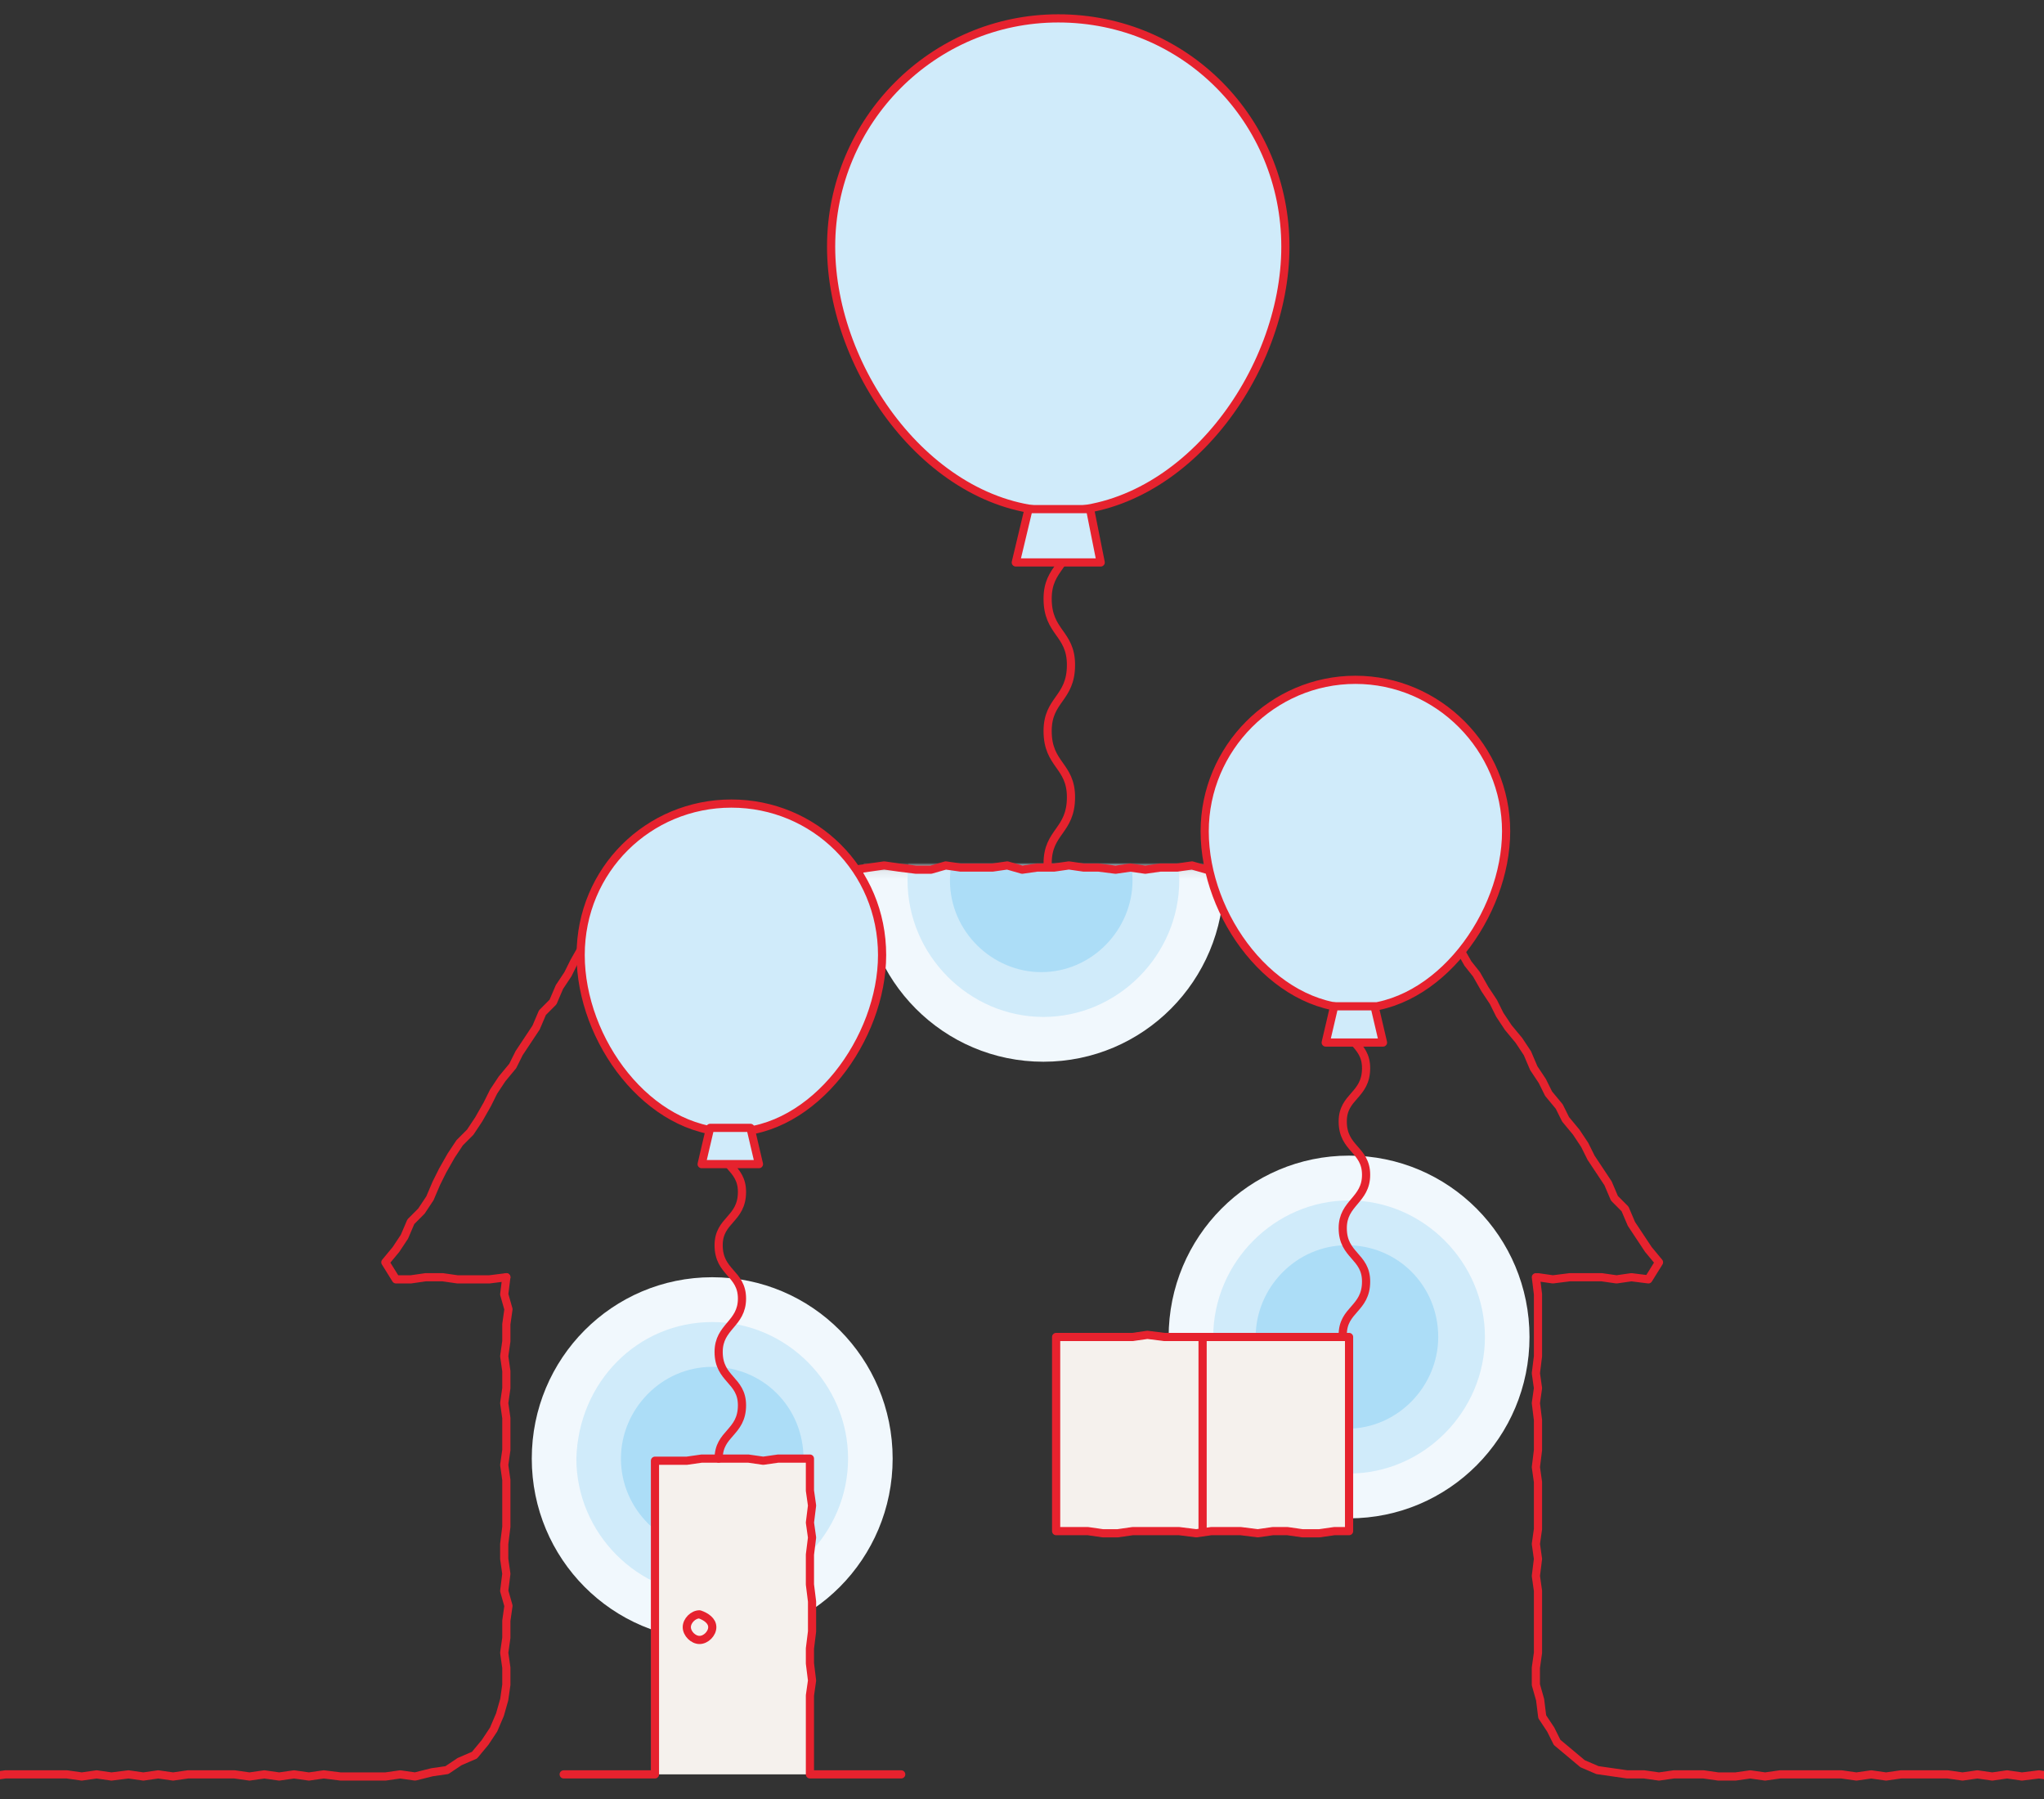 <svg width="250" height="220" viewBox="0 0 250 220" fill="none" xmlns="http://www.w3.org/2000/svg">
<rect x="0" y="0" width="250" height="220" fill="#333333" stroke="none"/>
<g clip-path="url(#clip0_2895_2000)">
<path d="M109.179 178.372C109.179 190.635 99.313 200.55 87.11 200.55C74.907 200.55 65.041 190.635 65.041 178.372C65.041 166.108 74.907 156.193 87.11 156.193C99.313 156.193 109.179 166.108 109.179 178.372Z" fill="#F1F8FD"/>
<path d="M87.111 161.673C96.198 161.673 103.727 169.24 103.727 178.372C103.727 187.504 96.198 195.071 87.111 195.071C78.023 195.071 70.494 187.504 70.494 178.372C70.754 168.979 78.023 161.673 87.111 161.673Z" fill="#D0EBFA"/>
<path d="M98.275 178.372C98.275 184.373 93.342 189.592 87.111 189.592C81.139 189.592 75.946 184.634 75.946 178.372C75.946 172.371 80.879 167.152 87.111 167.152C93.342 167.152 98.275 172.11 98.275 178.372Z" fill="#ACDDF7"/>
<path d="M187.072 163.5C187.072 175.763 177.206 185.679 165.003 185.679C152.801 185.679 142.935 175.763 142.935 163.5C142.935 151.236 152.801 141.321 165.003 141.321C177.206 141.321 187.072 151.236 187.072 163.5Z" fill="#F1F8FD"/>
<path d="M165.004 146.8C174.091 146.8 181.621 154.367 181.621 163.499C181.621 172.631 174.091 180.198 165.004 180.198C155.917 180.198 148.388 172.631 148.388 163.499C148.388 154.367 155.917 146.8 165.004 146.8Z" fill="#D0EBFA"/>
<path d="M175.908 163.499C175.908 169.5 170.975 174.719 164.744 174.719C158.773 174.719 153.58 169.761 153.58 163.499C153.58 157.498 158.513 152.279 164.744 152.279C170.975 152.279 175.908 157.237 175.908 163.499Z" fill="#ACDDF7"/>
<mask id="mask0_2895_2000" style="mask-type:luminance" maskUnits="userSpaceOnUse" x="46" y="106" width="158" height="111">
<path d="M77.764 106.096L46.349 156.194H62.186V205.77C62.186 211.771 57.253 216.99 51.022 216.99H199.273C193.301 216.99 188.108 212.032 188.108 205.77V156.194H203.946L172.53 106.096H77.764Z" fill="white"/>
</mask>
<g mask="url(#mask0_2895_2000)">
<path d="M149.685 107.661C149.685 119.924 139.819 129.839 127.617 129.839C115.414 129.839 105.548 119.924 105.548 107.661C105.548 95.397 115.414 85.482 127.617 85.482C139.819 85.221 149.685 95.397 149.685 107.661Z" fill="#F1F8FD"/>
</g>
<mask id="mask1_2895_2000" style="mask-type:luminance" maskUnits="userSpaceOnUse" x="46" y="106" width="158" height="111">
<path d="M77.764 106.096L46.349 156.194H62.186V205.77C62.186 211.771 57.253 216.99 51.022 216.99H199.273C193.301 216.99 188.108 212.032 188.108 205.77V156.194H203.946L172.53 106.096H77.764Z" fill="white"/>
</mask>
<g mask="url(#mask1_2895_2000)">
<path d="M127.618 90.963C136.705 90.963 144.234 98.53 144.234 107.662C144.234 116.795 136.705 124.361 127.618 124.361C118.53 124.361 111.001 116.795 111.001 107.662C111.001 98.269 118.271 90.963 127.618 90.963Z" fill="#D0EBFA"/>
</g>
<mask id="mask2_2895_2000" style="mask-type:luminance" maskUnits="userSpaceOnUse" x="46" y="106" width="158" height="111">
<path d="M77.764 106.096L46.349 156.194H62.186V205.77C62.186 211.771 57.253 216.99 51.022 216.99H199.273C193.301 216.99 188.108 212.032 188.108 205.77V156.194H203.946L172.53 106.096H77.764Z" fill="white"/>
</mask>
<g mask="url(#mask2_2895_2000)">
<path d="M138.516 107.663C138.516 113.664 133.583 118.882 127.352 118.882C121.38 118.882 116.188 113.925 116.188 107.663C116.188 101.661 121.121 96.443 127.352 96.443C133.583 96.443 138.516 101.4 138.516 107.663Z" fill="#ACDDF7"/>
</g>
<path d="M188.113 156.193L189.93 156.454L192.007 156.193H193.825H195.902L197.719 156.454L199.537 156.193L201.614 156.454L202.912 154.366L201.614 152.801L200.575 151.235L199.537 149.669L198.758 147.843L197.459 146.538L196.681 144.712L195.642 143.146L194.603 141.581L193.825 140.015L192.786 138.45L191.488 136.884L190.709 135.319L189.411 133.753L188.632 132.187L187.593 130.622L186.814 128.795L185.776 127.23L184.478 125.664L183.439 124.099L182.66 122.533L181.622 120.968L180.583 119.141L179.545 117.837L178.506 116.01L177.468 114.445L176.689 112.618L175.391 111.313L174.612 109.487L173.314 108.182L171.756 106.878L170.198 106.095H168.121H166.303H164.486H162.669L160.851 106.356L158.774 106.095L156.957 106.356L155.139 106.095H153.322H151.245H149.427L147.61 106.356L145.792 105.834L143.975 106.095H141.898L140.081 106.356L138.263 106.095L136.446 106.356L134.369 106.095H132.551L130.734 105.834L128.916 106.095H126.839L125.022 106.356L123.204 105.834L121.387 106.095H119.31H117.492L115.675 105.834L113.858 106.356H112.04L109.963 106.095L108.146 105.834L106.328 106.095L104.511 106.356L102.434 106.095H100.616L98.799 106.356L96.981 106.095H94.904L93.087 106.356L91.269 105.834L89.452 106.356L87.375 106.095L85.558 105.834L83.74 106.095L81.663 106.356L79.846 105.834L78.028 106.878L76.47 107.921L75.432 109.487L74.653 111.313L73.614 112.879L72.576 114.445L71.278 115.749L70.239 117.576L69.46 119.141L68.422 120.707L67.643 122.533L66.345 123.838L65.566 125.664L64.527 127.23L63.489 128.795L62.71 130.361L61.412 131.927L60.373 133.492L59.594 135.058L58.556 136.884L57.517 138.45L56.219 139.754L55.18 141.32L54.142 143.146L53.363 144.712L52.584 146.538L51.546 148.104L50.247 149.409L49.468 151.235L48.43 152.801L47.132 154.366L48.43 156.454H50.247L52.065 156.193H54.142L55.959 156.454H58.036H59.854L61.931 156.193" stroke="#E6222E" stroke-miterlimit="10" stroke-linecap="round" stroke-linejoin="round"/>
<path d="M251.201 217.249L249.384 216.989L247.306 217.249L245.489 216.989L243.672 217.249L241.854 216.989L240.037 217.249L238.219 216.989H236.402H234.325H232.507L230.69 217.249L228.873 216.989L227.055 217.249L225.238 216.989H223.42H221.603H219.526H217.708L215.891 217.249L214.073 216.989L212.256 217.249H210.179L208.362 216.989H206.544H204.727L202.909 217.249L201.092 216.989H199.015L197.197 216.728L195.38 216.467L193.562 215.684L192.005 214.379L190.447 213.075L189.668 211.509L188.629 209.943L188.37 207.856L187.851 206.03V203.942L188.11 202.116V200.289V198.463V196.375V194.549L187.851 192.722L188.11 190.635L187.851 188.809L188.11 186.982V185.156V183.068V181.242L187.851 179.415L188.11 177.328V175.501V173.675L187.851 171.587L188.11 169.761L187.851 167.935L188.11 165.847V164.021V162.194V160.107V158.28L187.851 156.193" stroke="#E6222E" stroke-miterlimit="10" stroke-linecap="round" stroke-linejoin="round"/>
<path d="M61.93 156.193L61.67 158.28L62.189 160.107L61.93 161.933V164.021L61.67 165.847L61.93 167.674V169.761L61.67 171.587L61.93 173.414V175.24V177.328L61.67 179.154L61.93 180.981V183.068V184.895V186.721L61.67 188.809V190.635L61.93 192.462L61.67 194.549L62.189 196.375L61.93 198.202V200.289L61.67 202.116L61.93 203.942V206.03L61.67 207.856L61.151 209.683L60.372 211.509L59.333 213.075L58.035 214.64L56.218 215.423L54.66 216.467L52.843 216.728L50.766 217.249L48.948 216.989L47.131 217.249H45.313H43.496H41.678L39.601 216.989L37.784 217.249L35.966 216.989L34.149 217.249L32.331 216.989L30.514 217.249L28.697 216.989H26.879H24.802H22.985L21.167 217.249L19.35 216.989L17.532 217.249L15.715 216.989L13.638 217.249L11.82 216.989L10.003 217.249L8.186 216.989H6.368H4.551H2.474H0.656L-1.161 217.249" stroke="#E6222E" stroke-miterlimit="10" stroke-linecap="round" stroke-linejoin="round"/>
<path d="M165.004 187.243H163.187L161.369 187.504H159.292L157.475 187.243H155.657L153.84 187.504L151.763 187.243H149.945H148.128L146.311 187.504L144.234 187.243H142.416H140.599H138.522L136.704 187.504H134.887L133.069 187.243H130.992H129.175V185.417V183.591V181.764V179.937V178.111V176.285V174.458V172.632V170.805V168.979V167.152V165.326V163.499H130.992H132.81H134.887H136.704H138.522L140.339 163.238L142.416 163.499H144.234H146.051H147.868H149.945H151.763H153.58H155.398H157.475H159.292H161.11H163.187H165.004V165.326V167.152V168.979V170.805V172.632V174.458V176.285V178.111V179.937V181.764V183.591V185.417V187.243Z" fill="#F5F1ED"/>
<path d="M165.004 187.243H163.187L161.369 187.504H159.292L157.475 187.243H155.657L153.84 187.504L151.763 187.243H149.945H148.128L146.311 187.504L144.234 187.243H142.416H140.599H138.522L136.704 187.504H134.887L133.069 187.243H130.992H129.175V185.417V183.591V181.764V179.937V178.111V176.285V174.458V172.632V170.805V168.979V167.152V165.326V163.499H130.992H132.81H134.887H136.704H138.522L140.339 163.238L142.416 163.499H144.234H146.051H147.868H149.945H151.763H153.58H155.398H157.475H159.292H161.11H163.187H165.004V165.326V167.152V168.979V170.805V172.632V174.458V176.285V178.111V179.937V181.764V183.591V185.417V187.243Z" fill="#F5F1ED"/>
<path d="M165.004 187.243H163.187L161.369 187.504H159.292L157.475 187.243H155.657L153.84 187.504L151.763 187.243H149.945H148.128L146.311 187.504L144.234 187.243H142.416H140.599H138.522L136.704 187.504H134.887L133.069 187.243H130.992H129.175V185.417V183.591V181.764V179.937V178.111V176.285V174.458V172.632V170.805V168.979V167.152V165.326V163.499H130.992H132.81H134.887H136.704H138.522L140.339 163.238L142.416 163.499H144.234H146.051H147.868H149.945H151.763H153.58H155.398H157.475H159.292H161.11H163.187H165.004V165.326V167.152V168.979V170.805V172.632V174.458V176.285V178.111V179.937V181.764V183.591V185.417V187.243Z" fill="#F5F1ED"/>
<path d="M165.004 187.243H163.187L161.369 187.504H159.292L157.475 187.243H155.657L153.84 187.504L151.763 187.243H149.945H148.128L146.311 187.504L144.234 187.243H142.416H140.599H138.522L136.704 187.504H134.887L133.069 187.243H130.992H129.175V185.417V183.591V181.764V179.937V178.111V176.285V174.458V172.632V170.805V168.979V167.152V165.326V163.499H130.992H132.81H134.887H136.704H138.522L140.339 163.238L142.416 163.499H144.234H146.051H147.868H149.945H151.763H153.58H155.398H157.475H159.292H161.11H163.187H165.004V165.326V167.152V168.979V170.805V172.632V174.458V176.285V178.111V179.937V181.764V183.591V185.417V187.243Z" stroke="#E6222E" stroke-width="0.85" stroke-miterlimit="10" stroke-linecap="round" stroke-linejoin="round"/>
<path d="M147.087 163.499V165.325V167.152V168.978V170.805V172.631V174.458V176.284V178.111V179.937V181.764V183.59V185.417V187.243" stroke="#E6222E" stroke-width="0.85" stroke-miterlimit="10" stroke-linecap="round" stroke-linejoin="round"/>
<path d="M165.004 187.243H163.187L161.369 187.504H159.292L157.475 187.243H155.657L153.84 187.504L151.763 187.243H149.945H148.128L146.311 187.504L144.234 187.243H142.416H140.599H138.522L136.704 187.504H134.887L133.069 187.243H130.992H129.175V185.417V183.591V181.764V179.937V178.111V176.285V174.458V172.632V170.805V168.979V167.152V165.326V163.499H130.992H132.81H134.887H136.704H138.522L140.339 163.238L142.416 163.499H144.234H146.051H147.868H149.945H151.763H153.58H155.398H157.475H159.292H161.11H163.187H165.004V165.326V167.152V168.979V170.805V172.632V174.458V176.285V178.111V179.937V181.764V183.591V185.417V187.243Z" stroke="#E6222E" stroke-width="0.85" stroke-miterlimit="10" stroke-linecap="round" stroke-linejoin="round"/>
<path d="M165.004 187.243H163.187L161.369 187.504H159.292L157.475 187.243H155.657L153.84 187.504L151.763 187.243H149.945H148.128L146.311 187.504L144.234 187.243H142.416H140.599H138.522L136.704 187.504H134.887L133.069 187.243H130.992H129.175V185.417V183.591V181.764V179.937V178.111V176.285V174.458V172.632V170.805V168.979V167.152V165.326V163.499H130.992H132.81H134.887H136.704H138.522L140.339 163.238L142.416 163.499H144.234H146.051H147.868H149.945H151.763H153.58H155.398H157.475H159.292H161.11H163.187H165.004V165.326V167.152V168.979V170.805V172.632V174.458V176.285V178.111V179.937V181.764V183.591V185.417V187.243Z" stroke="#E6222E" stroke-miterlimit="10" stroke-linecap="round" stroke-linejoin="round"/>
<path d="M147.087 163.499V165.325V167.152V168.978V170.805V172.631V174.458V176.284V178.111V179.937V181.764V183.59V185.417V187.243" stroke="#E6222E" stroke-width="0.85" stroke-miterlimit="10" stroke-linecap="round" stroke-linejoin="round"/>
<path d="M147.087 163.499V165.325V167.152V168.978V170.805V172.631V174.458V176.284V178.111V179.937V181.764V183.59V185.417V187.243" stroke="#E6222E" stroke-miterlimit="10" stroke-linecap="round" stroke-linejoin="round"/>
<path d="M68.944 216.989H71.021H72.839H74.656H76.474H78.291H80.109V215.162V213.336V211.249V209.422V207.335V205.508V203.682V201.594V199.768V197.941V195.854V194.028V191.94V190.114V188.287V186.2V184.373V182.286V180.459V178.633H81.926H84.003L85.82 178.372H87.638H89.715H91.532L93.35 178.633L95.167 178.372H97.244H99.062V180.459V182.286L99.321 184.112L99.062 186.2L99.321 188.026L99.062 190.114V191.94V193.767L99.321 195.854V197.681V199.507L99.062 201.594V203.421L99.321 205.508L99.062 207.335V209.422V211.249V213.075V215.162V216.989H100.879H102.697H104.514H106.332H108.409H110.226" fill="#F5F1ED"/>
<path d="M68.944 216.989H71.021H72.839H74.656H76.474H78.291H80.109V215.162V213.336V211.249V209.422V207.335V205.508V203.682V201.594V199.768V197.941V195.854V194.028V191.94V190.114V188.287V186.2V184.373V182.286V180.459V178.633H81.926H84.003L85.82 178.372H87.638H89.715H91.532L93.35 178.633L95.167 178.372H97.244H99.062V180.459V182.286L99.321 184.112L99.062 186.2L99.321 188.026L99.062 190.114V191.94V193.767L99.321 195.854V197.681V199.507L99.062 201.594V203.421L99.321 205.508L99.062 207.335V209.422V211.249V213.075V215.162V216.989H100.879H102.697H104.514H106.332H108.409H110.226" stroke="#E6222E" stroke-miterlimit="10" stroke-linecap="round" stroke-linejoin="round"/>
<path d="M130.991 48.953C130.991 53.128 128.135 53.128 128.135 57.042C128.135 61.217 130.991 61.217 130.991 65.13C130.991 69.305 128.135 69.305 128.135 73.219C128.135 77.394 130.991 77.394 130.991 81.308C130.991 85.483 128.135 85.483 128.135 89.397C128.135 93.571 130.991 93.571 130.991 97.485C130.991 101.66 128.135 101.66 128.135 105.574" stroke="#E6222E" stroke-miterlimit="10" stroke-linecap="round" stroke-linejoin="round"/>
<path d="M157.215 30.167C157.215 45.561 144.752 62.521 129.434 62.521C114.116 62.521 101.653 45.561 101.653 30.167C101.653 14.772 114.116 2.248 129.434 2.248C145.012 2.248 157.215 14.772 157.215 30.167Z" fill="#D0EBFA"/>
<path d="M157.215 30.167C157.215 45.561 144.752 62.521 129.434 62.521C114.116 62.521 101.653 45.561 101.653 30.167C101.653 14.772 114.116 2.248 129.434 2.248C145.012 2.248 157.215 14.772 157.215 30.167Z" stroke="#E6222E" stroke-miterlimit="10" stroke-linecap="round" stroke-linejoin="round"/>
<path d="M134.626 68.783H124.24L125.798 62.26H133.327L134.626 68.783Z" fill="#D0EBFA"/>
<path d="M134.626 68.783H124.24L125.798 62.26H133.327L134.626 68.783Z" stroke="#E6222E" stroke-miterlimit="10" stroke-linecap="round" stroke-linejoin="round"/>
<path d="M167.086 117.576C167.086 120.968 164.229 120.968 164.229 124.099C164.229 127.491 167.086 127.491 167.086 130.622C167.086 134.014 164.229 134.014 164.229 137.145C164.229 140.537 167.086 140.537 167.086 143.668C167.086 146.799 164.229 147.06 164.229 150.191C164.229 153.583 167.086 153.583 167.086 156.715C167.086 160.107 164.229 160.107 164.229 163.238" stroke="#E6222E" stroke-miterlimit="10" stroke-linecap="round" stroke-linejoin="round"/>
<path d="M184.212 101.66C184.212 111.837 175.904 123.317 165.778 123.317C155.652 123.317 147.344 112.098 147.344 101.66C147.344 91.484 155.652 83.135 165.778 83.135C175.904 83.135 184.212 91.484 184.212 101.66Z" fill="#D0EBFA"/>
<path d="M184.212 101.66C184.212 111.837 175.904 123.317 165.778 123.317C155.652 123.317 147.344 112.098 147.344 101.66C147.344 91.484 155.652 83.135 165.778 83.135C175.904 83.135 184.212 91.484 184.212 101.66Z" stroke="#E6222E" stroke-miterlimit="10" stroke-linecap="round" stroke-linejoin="round"/>
<path d="M169.155 127.492H162.145L163.183 123.057H168.116L169.155 127.492Z" fill="#D0EBFA"/>
<path d="M169.155 127.492H162.145L163.183 123.057H168.116L169.155 127.492Z" stroke="#E6222E" stroke-miterlimit="10" stroke-linecap="round" stroke-linejoin="round"/>
<path d="M90.752 132.709C90.752 136.102 87.897 136.102 87.897 139.233C87.897 142.625 90.752 142.625 90.752 145.756C90.752 149.148 87.897 149.148 87.897 152.279C87.897 155.671 90.752 155.671 90.752 158.802C90.752 161.933 87.897 162.194 87.897 165.325C87.897 168.717 90.752 168.717 90.752 171.848C90.752 175.24 87.897 175.24 87.897 178.371" stroke="#E6222E" stroke-miterlimit="10" stroke-linecap="round" stroke-linejoin="round"/>
<path d="M107.888 116.794C107.888 126.97 99.58 138.451 89.454 138.451C79.329 138.451 71.02 127.231 71.02 116.794C71.02 106.357 79.329 98.268 89.454 98.268C99.58 98.268 107.888 106.357 107.888 116.794Z" fill="#D0EBFA"/>
<path d="M107.888 116.794C107.888 126.97 99.58 138.451 89.454 138.451C79.329 138.451 71.02 127.231 71.02 116.794C71.02 106.357 79.329 98.268 89.454 98.268C99.58 98.268 107.888 106.357 107.888 116.794Z" stroke="#E6222E" stroke-miterlimit="10" stroke-linecap="round" stroke-linejoin="round"/>
<path d="M92.827 142.363H85.817L86.856 137.927H91.789L92.827 142.363Z" fill="#D0EBFA"/>
<path d="M92.827 142.363H85.817L86.856 137.927H91.789L92.827 142.363Z" stroke="#E6222E" stroke-miterlimit="10" stroke-linecap="round" stroke-linejoin="round"/>
<path d="M87.118 198.985C87.118 199.767 86.339 200.55 85.56 200.55C84.781 200.55 84.002 199.767 84.002 198.985C84.002 198.202 84.781 197.419 85.56 197.419C86.339 197.68 87.118 198.202 87.118 198.985Z" fill="#F5F1ED"/>
<path d="M87.118 198.985C87.118 199.767 86.339 200.55 85.56 200.55C84.781 200.55 84.002 199.767 84.002 198.985C84.002 198.202 84.781 197.419 85.56 197.419C86.339 197.68 87.118 198.202 87.118 198.985Z" stroke="#E6222E" stroke-miterlimit="10" stroke-linecap="round" stroke-linejoin="round"/>
</g>
<defs>
<clipPath id="clip0_2895_2000">
<rect width="250" height="220" fill="white"/>
</clipPath>
</defs>
</svg>
